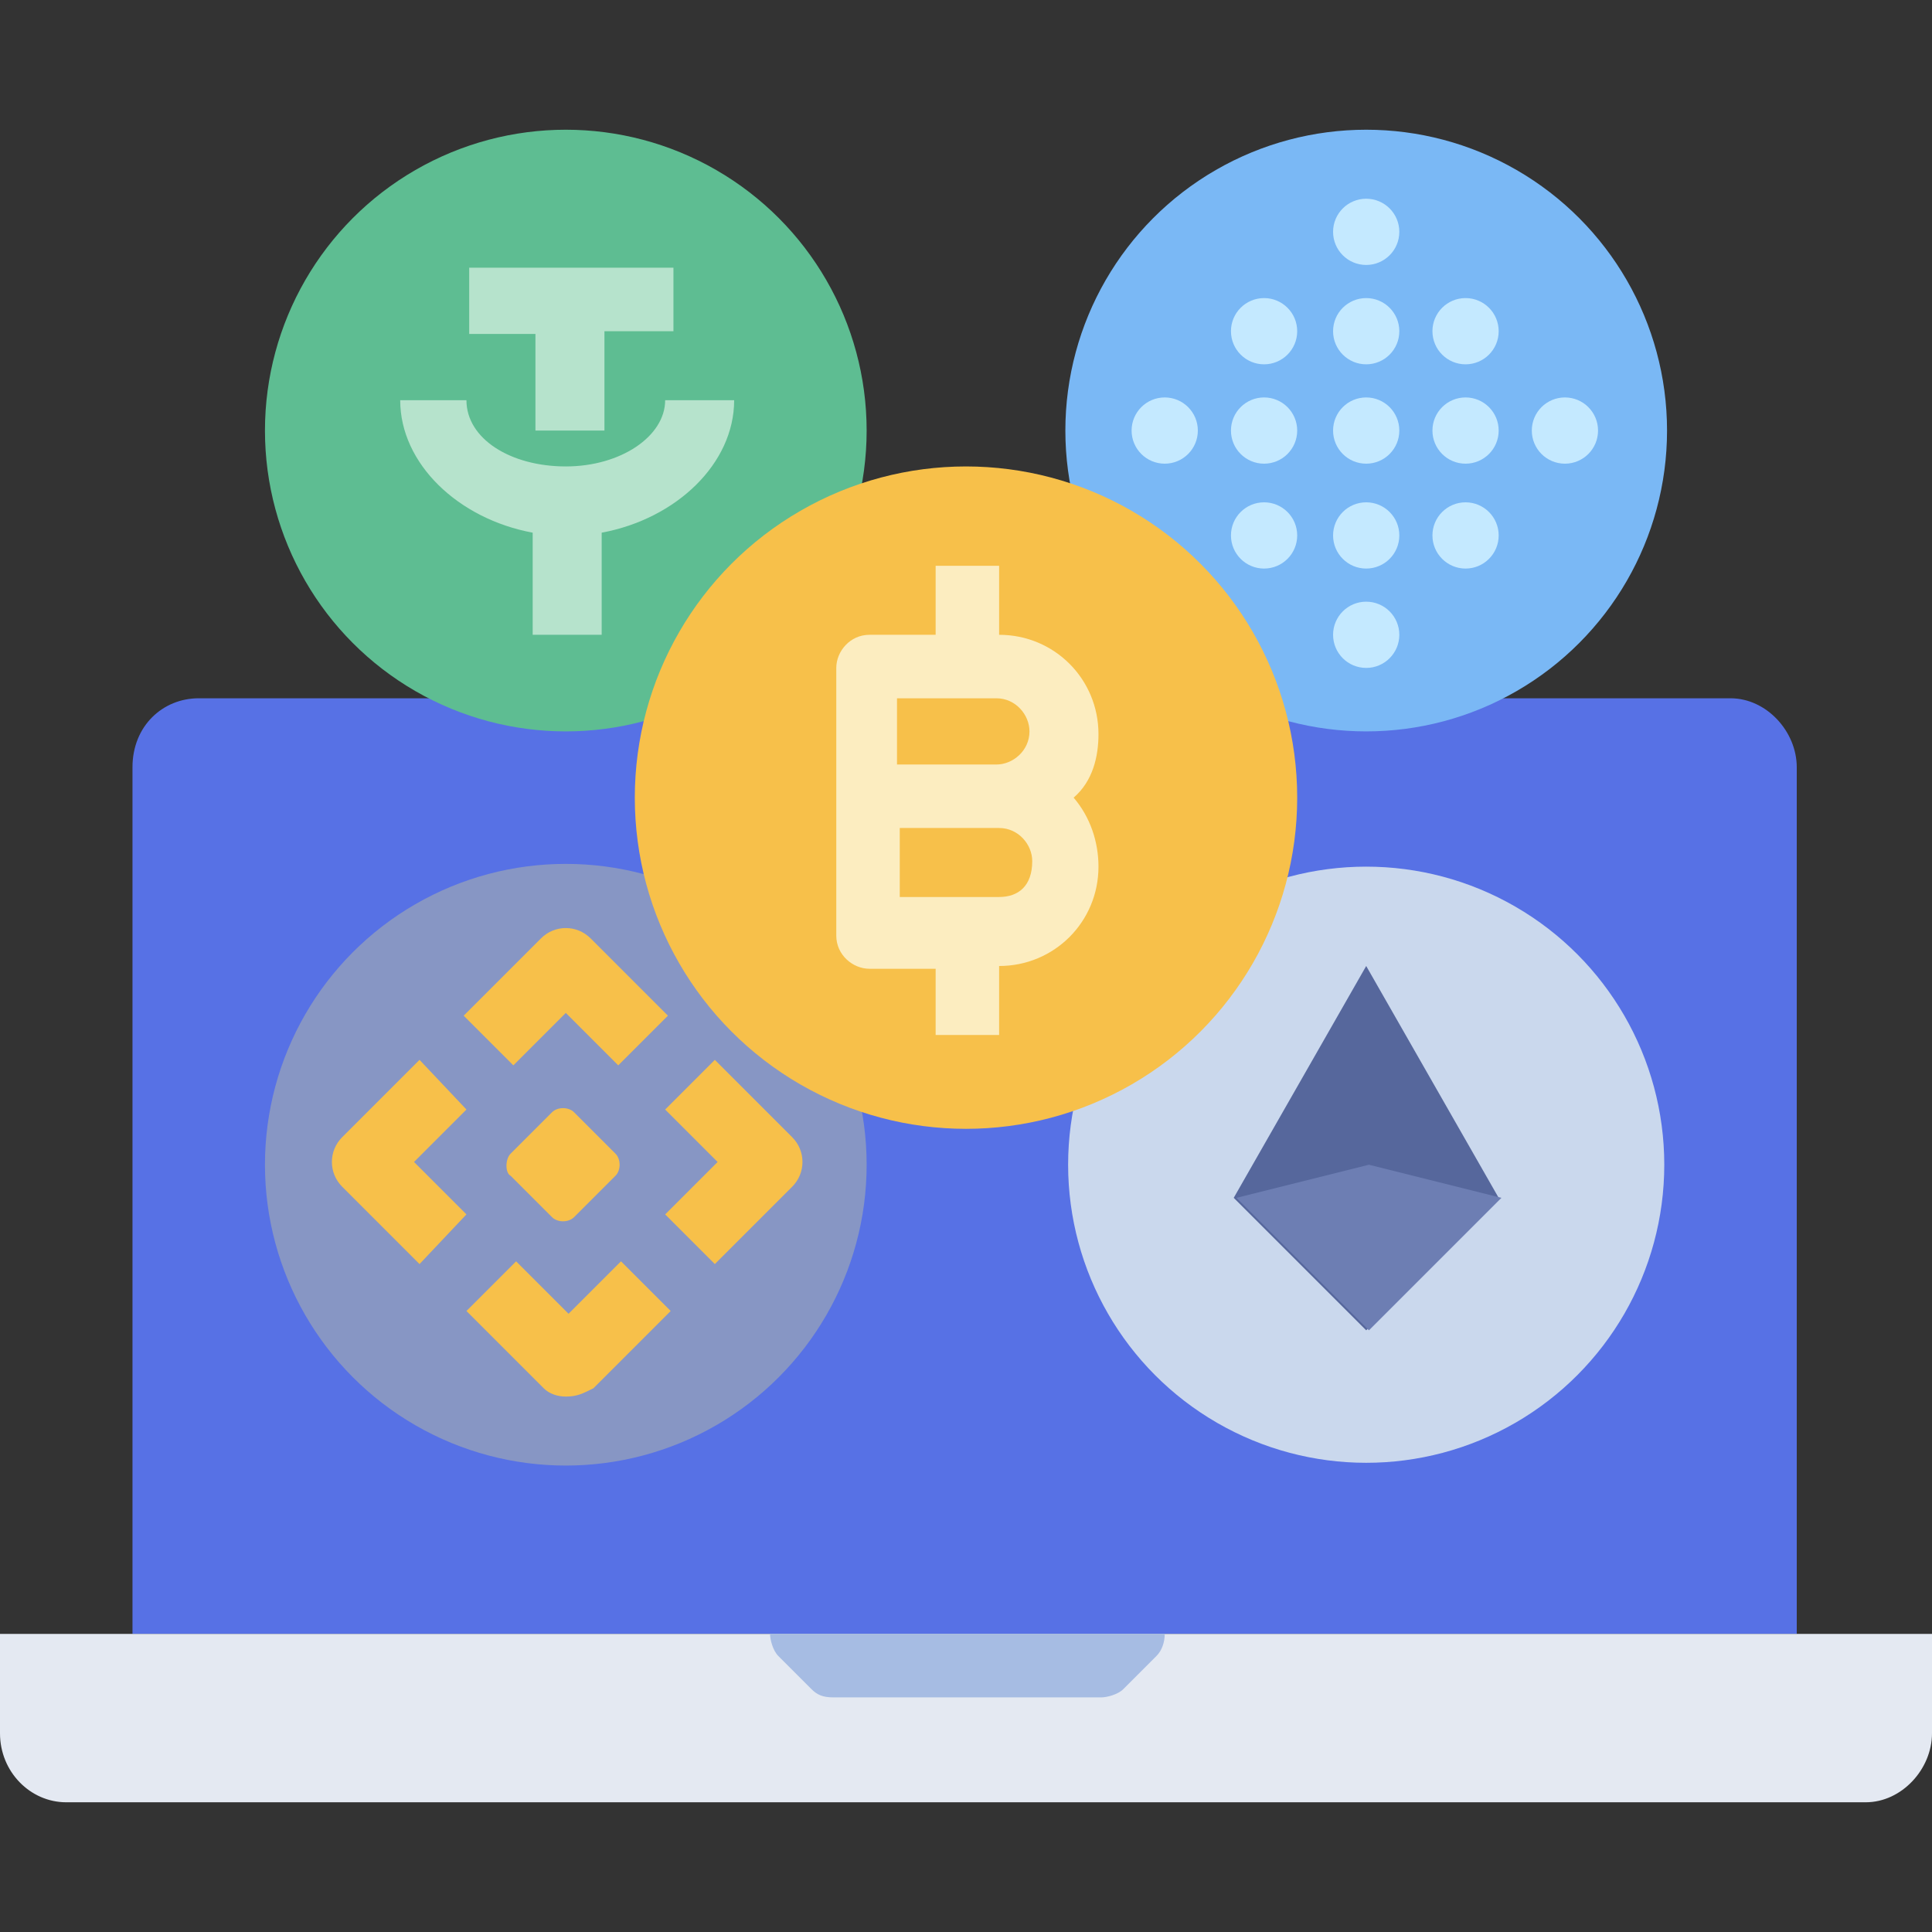 <svg xmlns="http://www.w3.org/2000/svg" xmlns:xlink="http://www.w3.org/1999/xlink" id="flat" x="0px" y="0px" width="70px" height="70px" viewBox="0 0 70 70" style="enable-background:new 0 0 70 70;" xml:space="preserve"><rect x="0" y="0" width="70" height="70" fill="#333333" stroke="none"/><style type="text/css">	.st0{fill:#5771E5;}	.st1{fill:#8796C4;}	.st2{fill:#F7C04A;}	.st3{fill:#E4E9F2;}	.st4{fill:#A6BCE3;}	.st5{fill:#5EBD92;}	.st6{fill:#B6E3CC;}	.st7{fill:#7AB8F5;}	.st8{fill:#C4E9FF;}	.st9{fill:#CAD8ED;}	.st10{fill:#56679C;}	.st11{fill:#6D7EB3;}	.st12{fill:#FCEDC0;}</style><g>	<path class="st0" d="M7.2,25.3c-1.3,0-2.4,1-2.4,2.5v31.4h60.3V27.8c0-1.3-1.1-2.5-2.4-2.5C62.7,25.3,7.2,25.3,7.2,25.3z"></path>	<circle class="st1" cx="20.5" cy="42.2" r="10.9"></circle>	<path class="st2" d="M15.2,45.8L12.4,43c-0.5-0.5-0.5-1.3,0-1.8l0,0l2.8-2.8l1.7,1.8L15,42.1l1.9,1.9L15.2,45.8z"></path>	<path class="st2" d="M22.4,38.6l-1.9-1.9l-1.9,1.9l-1.8-1.8l2.8-2.8c0.5-0.5,1.3-0.5,1.8,0l2.8,2.8L22.4,38.6z"></path>	<path class="st2" d="M20.5,50.6c-0.3,0-0.6-0.1-0.8-0.3l-2.8-2.8l1.8-1.8l1.9,1.9l1.9-1.9l1.8,1.8l-2.8,2.8  C21.1,50.5,20.9,50.6,20.5,50.6z"></path>	<path class="st2" d="M25.9,45.8l-1.8-1.8l1.9-1.9l-1.9-1.9l1.8-1.8l2.8,2.8c0.5,0.5,0.5,1.3,0,1.8l0,0L25.9,45.8z"></path>	<path class="st2" d="M18.5,41.8l1.5-1.5c0.2-0.2,0.6-0.2,0.8,0l1.5,1.5c0.2,0.2,0.2,0.6,0,0.8l-1.5,1.5c-0.2,0.2-0.6,0.2-0.8,0  l-1.5-1.5C18.3,42.5,18.3,42,18.5,41.8z"></path>	<path class="st3" d="M70,59.2v3.6c0,1.3-1.1,2.5-2.4,2.5l0,0H2.4c-1.3,0-2.4-1.1-2.4-2.5l0,0v-3.6H70z"></path>	<path class="st4" d="M42.2,59.2c0,0.3-0.1,0.6-0.3,0.8l-1.2,1.2c-0.2,0.2-0.6,0.3-0.8,0.3h-9.7c-0.4,0-0.6-0.1-0.8-0.3L28.2,60  c-0.2-0.2-0.3-0.6-0.3-0.8H42.2z"></path>	<circle class="st5" cx="20.5" cy="15.6" r="10.9"></circle>	<path class="st6" d="M19.4,15.6h2.5V12h2.5V9.7H17v2.4h2.4v3.5H19.4z"></path>	<path class="st6" d="M26.6,14.5h-2.5c0,1.3-1.6,2.4-3.6,2.4s-3.6-1-3.6-2.4h-2.4c0,2.3,2.1,4.3,4.8,4.8V23h2.5v-3.7  C24.5,18.8,26.6,16.8,26.6,14.5z"></path>	<circle class="st7" cx="49.5" cy="15.6" r="10.9"></circle>	<g>		<circle class="st8" cx="49.5" cy="15.6" r="1.2"></circle>		<circle class="st8" cx="49.5" cy="12" r="1.2"></circle>		<circle class="st8" cx="45.8" cy="15.6" r="1.2"></circle>		<circle class="st8" cx="53.1" cy="15.6" r="1.2"></circle>		<circle class="st8" cx="56.7" cy="15.6" r="1.2"></circle>		<circle class="st8" cx="42.2" cy="15.6" r="1.2"></circle>		<circle class="st8" cx="49.5" cy="8.4" r="1.2"></circle>		<circle class="st8" cx="49.5" cy="23" r="1.2"></circle>		<circle class="st8" cx="49.5" cy="19.4" r="1.2"></circle>		<circle class="st8" cx="45.8" cy="19.4" r="1.2"></circle>		<circle class="st8" cx="45.8" cy="12" r="1.2"></circle>		<circle class="st8" cx="53.1" cy="12" r="1.2"></circle>		<circle class="st8" cx="53.1" cy="19.4" r="1.2"></circle>	</g>	<circle class="st9" cx="49.5" cy="42.2" r="10.8"></circle>	<path class="st10" d="M49.5,35l-4.8,8.4l4.8,4.8l4.8-4.8L49.5,35z"></path>	<path class="st11" d="M54.4,43.4l-4.8-1.2l-4.8,1.2l4.8,4.8L54.4,43.4z"></path>	<circle class="st2" cx="35" cy="28.9" r="12"></circle>	<path class="st12" d="M39.8,26.6c0-2-1.6-3.6-3.6-3.6v-2.5h-2.3V23h-2.4c-0.7,0-1.2,0.6-1.2,1.2l0,0v9.7c0,0.7,0.6,1.2,1.2,1.2l0,0  h2.4v2.4h2.3V35c2,0,3.6-1.6,3.6-3.6c0-0.9-0.3-1.8-0.9-2.5C39.6,28.3,39.8,27.4,39.8,26.6z M32.5,25.3h3.6c0.7,0,1.2,0.6,1.2,1.2  c0,0.7-0.6,1.2-1.2,1.2h-3.6V25.3z M36.2,32.5h-3.6v-2.5h3.6c0.7,0,1.2,0.6,1.2,1.2C37.4,32.1,36.9,32.5,36.2,32.5z"></path></g></svg>